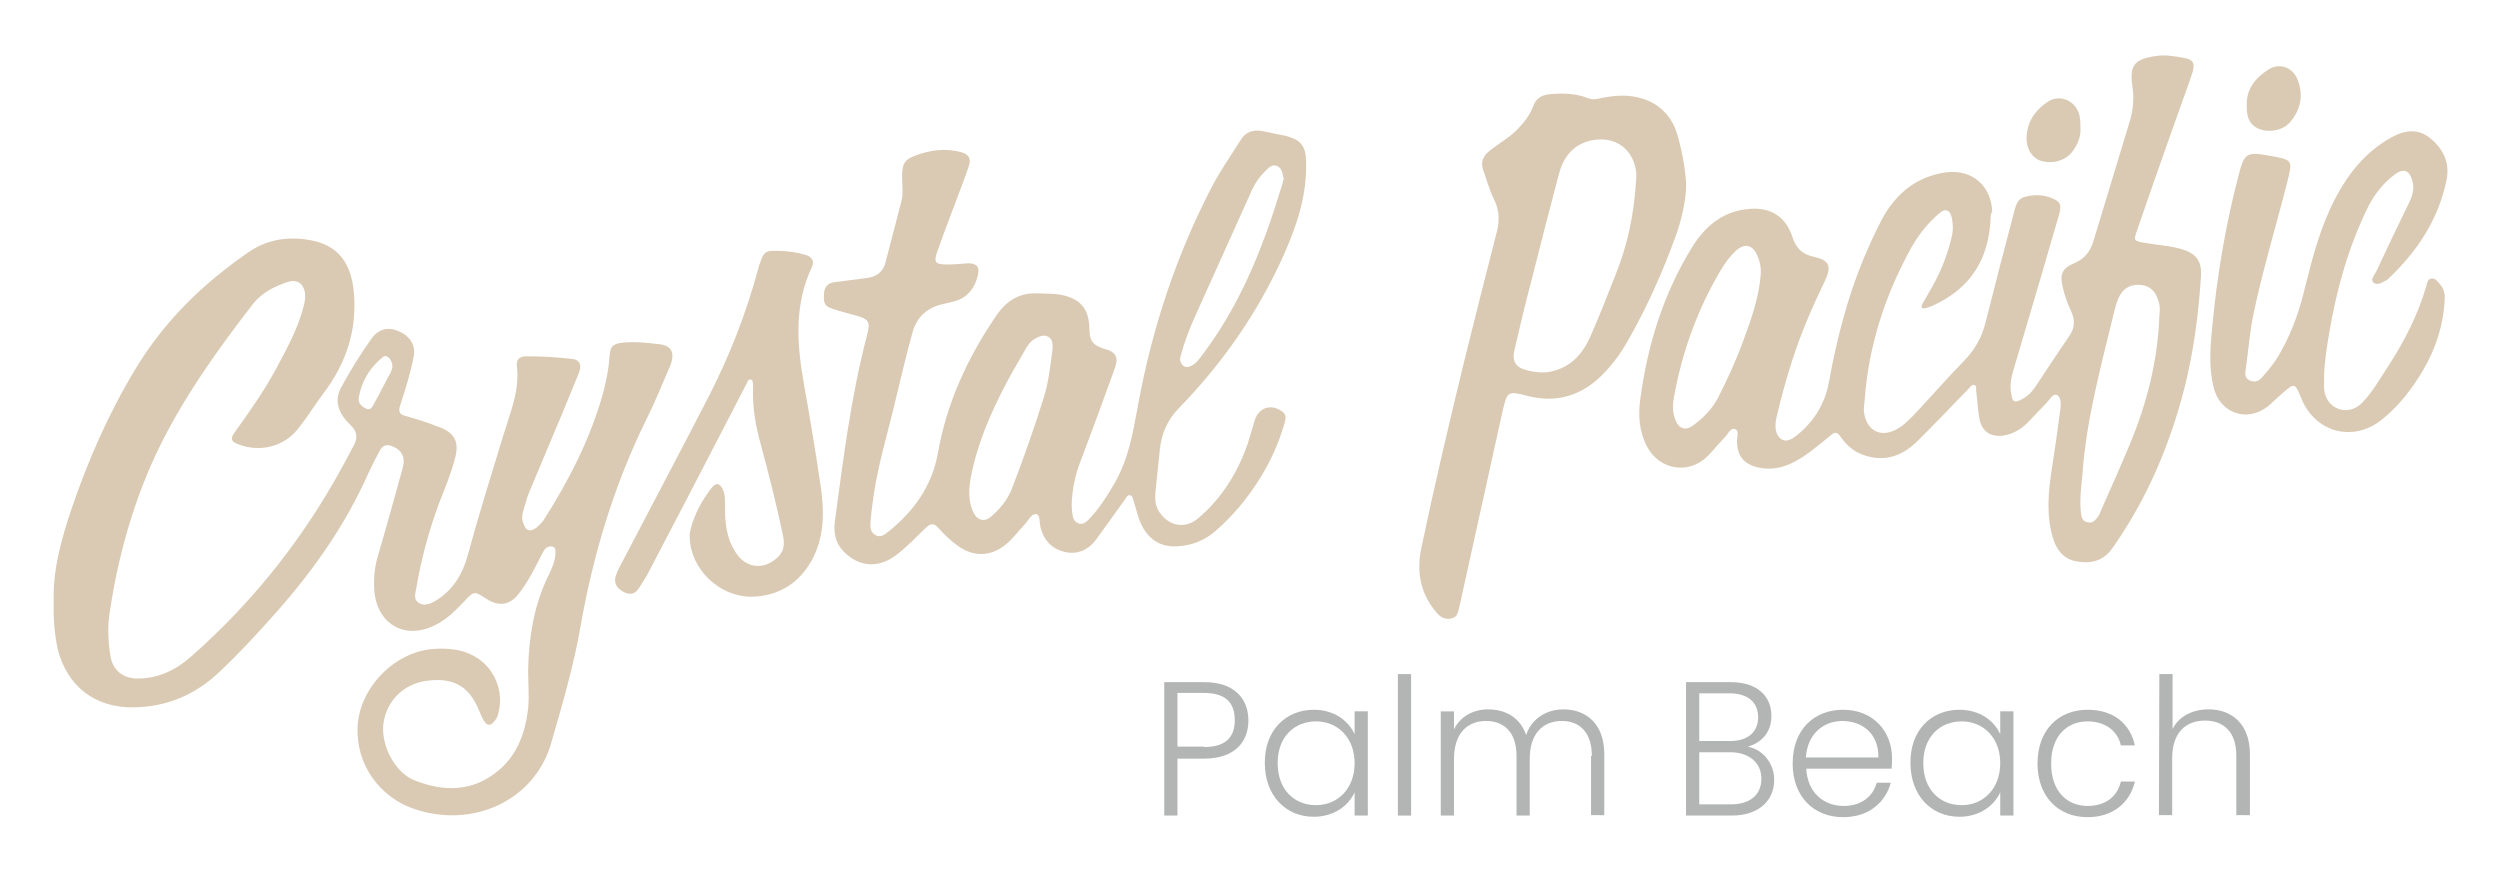 <?xml version="1.0" encoding="utf-8"?>
<!-- Generator: Adobe Illustrator 25.0.1, SVG Export Plug-In . SVG Version: 6.00 Build 0)  -->
<svg version="1.1" id="Layer_1" xmlns="http://www.w3.org/2000/svg" xmlns:xlink="http://www.w3.org/1999/xlink" x="0px" y="0px"
	 viewBox="0 0 623.8 217.4" style="enable-background:new 0 0 623.8 217.4;" xml:space="preserve">
<style type="text/css">
	.st0{fill:#DACAB3;}
	.st1{fill:#B3B4B4;}
</style>
<g>
	<g>
		<path class="st0" d="M13.4,150.6c-0.3-8.1,1.8-15.7,4.3-23.2c4.2-12.4,9.4-24.3,16.2-35.5C41.1,80,50.8,70.6,62.2,62.8
			c4.7-3.2,10.1-3.9,15.6-2.8c6.6,1.3,9.9,5.7,10.5,13.1c0.8,9.3-1.9,17.4-7.4,24.8c-2.2,2.9-4.1,6-6.3,8.8
			c-3.6,4.8-9.8,6.3-15.3,4.1c-1.5-0.6-1.9-1.3-0.9-2.7c3.8-5.3,7.5-10.5,10.6-16.3c2.7-5,5.4-10,6.8-15.5c0.3-1.2,0.5-2.4,0.2-3.7
			c-0.5-2-2-2.9-4-2.3c-3.5,1.1-6.8,2.8-9,5.7c-9.2,11.9-17.9,24.1-24.3,37.8c-5.8,12.6-9.4,25.8-11.4,39.5
			c-0.5,3.5-0.3,7.1,0.3,10.6c0.6,3.3,3,5.3,6.4,5.4c5.3,0.1,9.7-2,13.6-5.4c14.2-12.5,26-26.9,35.5-43.3c1.8-3.1,3.5-6.3,5.2-9.5
			c1-1.9,0.8-3.4-0.7-4.9c-0.8-0.8-1.6-1.6-2.2-2.6c-1.4-2.2-1.6-4.6-0.3-6.9c2.3-4.2,4.8-8.3,7.6-12.2c1.7-2.4,4.1-3,6.7-1.9
			c3,1.3,4.4,3.6,3.8,6.5c-0.8,4.2-2.1,8.2-3.4,12.2c-0.4,1.5-0.1,2.1,1.4,2.5c2.9,0.8,5.7,1.7,8.5,2.8c3.7,1.4,4.9,3.7,3.9,7.5
			c-1,4-2.6,7.8-4.1,11.6c-2.5,6.8-4.4,13.8-5.6,20.9c-0.2,1.2-0.8,2.8,0.4,3.7c1.4,1.1,3,0.4,4.4-0.4c4.3-2.6,6.7-6.6,8-11.3
			c2.7-10,5.8-19.8,8.8-29.7c1.3-4.3,3-8.5,3.5-13c0.1-1.4,0.2-2.7,0-4.1c-0.3-1.9,0.4-2.9,2.3-2.9c3.9,0,7.9,0.2,11.7,0.7
			c1.6,0.2,2.2,1.5,1.5,3.3c-1.5,3.8-3.1,7.5-4.6,11.2c-2.6,6.3-5.3,12.5-7.9,18.8c-0.6,1.5-1,3.2-1.5,4.8c-0.3,1-0.3,2,0.1,2.9
			c0.6,1.9,1.6,2.2,3.2,1.1c0.6-0.5,1.2-1.1,1.7-1.7c6.4-10,11.8-20.5,15-32c0.8-3,1.4-6.1,1.6-9.2c0.2-2.4,0.8-3,3.2-3.3
			c3.1-0.3,6.2,0,9.3,0.4c3,0.3,3.9,2.3,2.6,5.4c-1.9,4.4-3.7,8.9-5.8,13.1c-8.1,16.4-13.3,33.6-16.5,51.6
			c-1.7,10-4.6,19.8-7.4,29.5c-4.1,14.2-19.5,21.4-34.3,16.3c-8.6-3-14.2-11-14-20c0.2-10,9.3-19.4,19.3-19.9
			c3.3-0.2,6.6,0.1,9.6,1.7c5.2,2.7,7.8,8.9,6.2,14.5c-0.1,0.5-0.3,1-0.6,1.4c-1.2,1.8-2.3,1.8-3.2-0.1c-0.4-0.7-0.7-1.5-1-2.2
			c-2.4-5.8-6.1-8.1-12.5-7.4c-6,0.6-10.4,4.8-11.3,10.5c-0.8,5.4,2.7,12.4,7.7,14.4c7.3,2.9,14.5,2.9,20.8-2.3
			c4.9-4,6.9-9.6,7.6-15.8c0.3-3.4-0.1-6.7,0-10.1c0.2-7.9,1.5-15.5,4.9-22.6c0.9-1.8,1.8-3.7,1.9-5.8c0-0.7,0.1-1.5-0.7-1.7
			s-1.5,0.1-2,0.7c-0.4,0.6-0.7,1.2-1,1.8c-1.6,3.2-3.3,6.5-5.5,9.3s-4.9,3.2-7.9,1.3c-3.2-2.1-3.2-2.1-5.8,0.7
			c-2,2.1-4,4.1-6.6,5.5c-7.6,4.2-14.9,0.4-15.7-8.2c-0.2-2.7,0-5.5,0.7-8.1c2.2-7.5,4.3-15.1,6.4-22.7c0.7-2.5-0.2-4.4-2.5-5.3
			c-1.3-0.6-2.5-0.4-3.2,1c-1,1.8-1.9,3.6-2.8,5.5c-5.7,12.9-13.7,24.3-23,34.8c-4.6,5.2-9.3,10.3-14.3,15c-6,5.7-13.2,8.7-21.4,8.8
			c-9.6,0.1-16.5-5.2-18.9-14.5C13.6,158.2,13.3,154.3,13.4,150.6z M202.5,139.9c3.1-5.6,3.2-11.6,2.4-17.7c-1.3-9-2.8-18-4.4-26.9
			c-1.7-9.8-2.3-19.4,2.1-28.7c0.7-1.5-0.1-2.6-1.6-3c-2.8-0.8-5.6-1.1-8.5-1c-1.2,0-2,0.7-2.4,1.8c-0.3,0.9-0.7,1.7-0.9,2.6
			c-3,11.2-7.2,21.9-12.5,32.2c-7.2,14-14.6,27.9-21.9,41.9c-0.5,0.9-0.9,1.8-1.2,2.7c-0.5,1.8,0.4,3.2,2.4,4.1
			c1.7,0.7,2.7,0,3.6-1.4c0.6-1,1.2-1.9,1.8-2.9c6.3-12,12.6-24.1,18.8-36.1c2-3.9,4.1-7.9,6.1-11.8c0.2-0.4,0.4-1.1,1-1
			s0.5,0.8,0.6,1.2c0,0.2,0,0.5,0,0.7c-0.2,4.8,0.6,9.5,1.9,14.2c2,7.4,3.9,14.9,5.5,22.5c0.5,2.1,0.5,4.1-1.2,5.7
			c-3.4,3.3-7.9,2.9-10.5-1.1c-0.9-1.4-1.6-2.9-2-4.6c-0.7-2.6-0.7-5.2-0.7-7.8c0-1.1,0-2.2-0.5-3.3c-0.8-1.7-1.7-1.9-2.9-0.4
			c-2.3,3-4.1,6.3-5.1,9.9c-0.2,0.8-0.4,1.6-0.3,2.4c0.2,7.9,7.3,14.7,15.2,14.8C193.9,148.8,199.1,145.9,202.5,139.9z M96.8,89.1
			c-0.5-0.4-0.9-0.3-1.4,0.1c-3.2,2.6-5.2,6-5.9,10.1c-0.2,1.4,0.9,2.2,1.9,2.7c1.2,0.5,1.6-0.7,2-1.4c1.4-2.5,2.7-5.2,4.1-7.7
			c0.2-0.4,0.3-0.9,0.4-1.2C98,90.6,97.4,89.5,96.8,89.1z"/>
		<path class="st0" d="M496.7,54.4c-0.4,10.1-4.9,17.5-14.3,21.8c-0.6,0.3-1.3,0.5-1.9,0.7c-1,0.2-1.3-0.2-0.8-1.1
			c0.8-1.4,1.6-2.8,2.4-4.2c2.3-4.1,4-8.4,5-13c0.3-1.5,0.2-2.9-0.1-4.3c-0.4-2-1.7-2.4-3.2-1c-2.8,2.4-5.1,5.3-6.9,8.5
			c-6.5,11.8-10.6,24.3-11.6,37.7c-0.1,1.3-0.4,2.6-0.1,3.9c0.8,4.1,4,5.7,7.7,3.9c2.4-1.2,4.1-3.2,5.9-5.1
			c3.8-4.1,7.5-8.3,11.4-12.3c2.6-2.7,4.3-5.8,5.2-9.3c2.3-9.1,4.6-18.1,7-27.1c0.5-1.8,0.7-3.8,2.9-4.4c2.7-0.7,5.4-0.5,7.8,0.9
			c1.4,0.8,1,2.3,0.7,3.5c-1.5,5-2.9,10-4.4,15.1c-2.4,8.1-4.8,16.2-7.2,24.4c-0.6,2-0.7,4-0.2,6.1c0.2,1,0.7,1.3,1.7,0.9
			c1.7-0.7,3.1-1.9,4.1-3.4c2.8-4.2,5.6-8.5,8.5-12.7c1.4-2,1.5-4,0.5-6.2c-0.9-1.9-1.6-3.9-2.1-6c-0.8-3.2-0.2-4.7,2.8-6
			c2.7-1.1,4.1-3,4.9-5.7c3-10,6.1-20,9.1-30c0.8-2.7,1-5.5,0.6-8.3c-0.8-5.4,0.4-6.9,5.7-7.7c2.3-0.4,4.6,0,6.9,0.4
			c2.6,0.4,3.1,1.4,2.3,3.9c-1.4,4.2-3,8.4-4.5,12.7c-3.1,8.8-6.2,17.5-9.2,26.3c-1,2.8-0.9,2.8,1.9,3.3c3.2,0.6,6.5,0.7,9.6,1.7
			c3.3,1.1,4.6,3,4.4,6.5c-0.6,9.4-1.8,18.7-4.1,27.9c-3.7,14.4-9.4,27.9-18.1,40.2c-2.2,3.1-5.3,3.8-8.7,3.2
			c-3.2-0.5-5.1-2.7-6-5.7c-1.8-5.8-1.2-11.7-0.3-17.6c0.7-4.6,1.4-9.2,2-13.9c0.2-1.5,0.5-3.6-0.7-4.3c-1.1-0.6-2,1.4-3,2.3
			c-1.5,1.5-2.9,3.1-4.4,4.6c-1.7,1.7-3.8,2.9-6.2,3.2c-3.1,0.4-5.2-1.1-5.8-4.2c-0.4-2.3-0.5-4.6-0.8-6.9c-0.1-0.5,0.2-1.3-0.4-1.5
			c-0.7-0.3-1.1,0.5-1.5,0.9c-4.3,4.4-8.5,8.9-12.9,13.2c-3.9,3.8-8.4,5.2-13.7,3.2c-2.3-0.9-4-2.5-5.4-4.5
			c-0.8-1.2-1.5-1.1-2.5-0.2c-3.1,2.5-6.1,5.2-9.7,6.9c-2.7,1.3-5.6,1.7-8.5,1c-3.5-0.9-5-2.9-5.1-6.4c0-1.1,0.6-2.7-0.4-3.1
			c-1.2-0.5-1.8,1.2-2.6,2c-1.5,1.5-2.8,3.2-4.3,4.7c-4.7,4.7-12,3.5-15.1-2.3c-2-3.8-2.3-7.9-1.7-12c1.8-13.4,5.7-26.1,12.9-37.8
			c3.4-5.5,8-9.2,14.7-9.6c5.1-0.3,8.7,2.1,10.3,6.9c0.9,2.9,2.5,4.5,5.5,5.1c3.8,0.9,4.4,2.3,2.6,6.1c-3.1,6.4-5.9,12.9-8.1,19.7
			c-1.5,4.8-2.9,9.6-4,14.6c-0.4,2-0.2,4.1,1.3,5.1c1.6,1,3.3-0.5,4.6-1.6c3.9-3.4,6.4-7.7,7.3-12.9c1.9-10.4,4.5-20.6,8.5-30.3
			c1.5-3.6,3.1-7.1,4.9-10.5c3.5-6.2,8.6-10.3,15.8-11.3c6.5-0.8,11.3,3.4,11.5,9.9C496.7,53.2,496.7,53.8,496.7,54.4z M581.2,83
			c1.8-10.7,4.7-21.1,9.5-31c1.6-3.3,3.9-6.3,6.9-8.5c2.1-1.6,3.6-1,4.3,1.5c0.6,2,0.1,3.8-0.8,5.6c-2.8,5.7-5.5,11.4-8.2,17.2
			c-0.4,0.8-1.5,1.9-0.7,2.7c1,0.8,2.2,0,3.3-0.6c0.2-0.1,0.3-0.2,0.4-0.3c7.3-6.9,12.6-14.9,14.6-24.9c0.8-4.1-0.9-7.6-4.1-10.2
			c-3.2-2.6-6.6-2-9.9-0.1c-6.2,3.5-10.4,8.7-13.7,14.9c-3.7,7-5.7,14.6-7.6,22.2c-1.3,5.5-3.1,10.9-5.9,15.9
			c-1.3,2.5-3,4.7-4.9,6.8c-0.8,0.9-1.9,1.3-3.1,0.7c-1-0.5-1.2-1.4-1-2.4c0.7-4.7,1-9.5,2-14.2c2.3-11,5.6-21.8,8.4-32.8
			c1.4-5.6,1.4-5.6-4.2-6.6c-6-1.1-6.5-0.8-8,5.1c-3.2,12.3-5.3,24.8-6.5,37.5c-0.5,5-0.9,10,0.3,15c1.5,6.6,8.4,9.1,13.7,4.8
			c1.1-0.9,2.1-2,3.2-2.9c3.4-3,3.4-3,5.1,1.2c3.5,8.3,12.8,10.8,19.9,5.2c4.3-3.4,7.6-7.7,10.4-12.4c3.2-5.5,5.1-11.3,5.4-17.7
			c0.1-1.4-0.2-2.7-1.2-3.8c-0.6-0.7-1.1-1.5-2.1-1.4s-1.1,1.2-1.3,1.9c-2.1,7.3-5.6,14-9.7,20.3c-2,3-3.7,6.1-6.2,8.7
			c-3.1,3.3-8,2.2-9.3-1.9c-0.5-1.5-0.2-3-0.3-4.5C580,90.2,580.6,86.6,581.2,83z M563.1,31.9c2.6,1.4,6.5,0.8,8.4-1.5
			c2.6-3.1,3.3-6.7,1.8-10.5c-1.2-3.1-4.5-4.3-7.2-2.6c-3.2,2-5.6,4.8-5.5,8.9C560.6,28.5,560.8,30.6,563.1,31.9z M518.6,28
			c-1.2-3.1-4.7-4.4-7.5-2.7c-3,1.9-5,4.6-5.4,8.3c-0.3,3,1,5.5,3.2,6.4c2.9,1.1,6.5,0.2,8.3-2.3c1.3-1.8,2.1-3.8,1.9-6
			C519.1,30.5,519.1,29.2,518.6,28z M538.4,74.6c-0.7-2-2-3.3-4.2-3.5s-4,0.5-5.2,2.5c-0.6,1.1-1,2.3-1.3,3.5
			c-3.3,13.7-7.1,27.2-8.1,41.3c-0.3,3.3-0.8,6.7-0.3,10c0.1,0.9,0.5,1.7,1.5,1.9c1.1,0.3,1.8-0.2,2.4-1c0.4-0.5,0.7-1,0.9-1.6
			c2.4-5.4,4.8-10.8,7.1-16.3c4.4-10.4,7.2-21.2,7.6-32.5C539,77.5,539,76,538.4,74.6z M438.5,63.8c-1.2-2.8-3.2-3.2-5.4-1.2
			c-1.5,1.4-2.7,3.1-3.8,4.9c-5.9,10-9.7,20.7-11.7,32.1c-0.3,1.8-0.2,3.6,0.5,5.3c0.8,2.1,2.6,2.6,4.3,1.3c2.6-1.9,4.8-4.1,6.3-7
			c2.4-4.7,4.6-9.5,6.4-14.5c1.9-5.1,3.7-10.3,4.2-15.8C439.5,67.1,439.2,65.4,438.5,63.8z"/>
		<path class="st0" d="M325.9,40.7c0.2,8.2-2.4,15.8-5.7,23.2c-6.4,14.2-15.2,26.8-26.1,38c-2.8,2.9-4.3,6.3-4.7,10.3
			c-0.3,3.2-0.7,6.4-1,9.6c-0.2,2.1-0.4,4.1,0.9,6c2.4,3.5,6.4,4.3,9.7,1.5c5.9-5,9.9-11.5,12.4-18.8c0.6-1.9,1.1-3.8,1.7-5.7
			c1.1-3.3,4.3-4.1,7-2c0.9,0.7,0.7,1.6,0.5,2.5c-1.5,5.3-3.7,10.2-6.7,14.8c-2.9,4.6-6.4,8.7-10.5,12.3c-2.7,2.4-5.9,3.7-9.5,3.9
			c-4,0.3-7-1.4-8.9-5c-1.1-2.1-1.5-4.4-2.2-6.5c-0.2-0.5-0.2-1.1-0.8-1.2c-0.7-0.2-0.9,0.5-1.2,0.9c-2.4,3.3-4.8,6.7-7.2,10
			c-2,2.7-4.7,4-8,3.2s-5.2-3-6-6.2c0-0.1,0-0.1,0-0.2c-0.3-1,0-2.8-1-3c-1.2-0.2-1.9,1.4-2.7,2.3c-1.7,1.8-3.2,3.9-5.1,5.4
			c-3.7,2.9-7.9,3-11.8,0.2c-1.8-1.3-3.4-2.8-4.8-4.4c-1.2-1.4-2-1.2-3.2-0.1c-2.4,2.3-4.7,4.8-7.4,6.8c-4.4,3.4-9.4,3-13.2-1
			c-2-2.1-2.4-4.6-2.1-7.3c2.1-15.5,4-31.1,8-46.4c1-3.7,0.5-4.2-3.2-5.2c-1.7-0.5-3.5-0.9-5.2-1.5c-2.2-0.7-2.4-1.3-2.3-3.8
			c0.1-1.8,1-2.7,2.7-2.9c2.6-0.3,5.2-0.7,7.8-1s4.3-1.5,4.9-4.1c1.3-5,2.6-10,3.9-15c0.6-2.3,0.1-4.6,0.2-6.9
			c0.1-2.6,0.7-3.6,3.1-4.5c3.8-1.5,7.7-2,11.7-0.9c1.8,0.5,2.4,1.5,1.9,3.2s-1.2,3.4-1.8,5.1c-2,5.4-4.1,10.7-6,16.1
			c-1.1,3.1-0.8,3.6,2.5,3.6c1.7,0,3.4-0.2,5-0.3c2.2,0,3,0.9,2.5,3c-0.7,2.9-2.3,5.3-5.3,6.3c-1,0.3-2,0.6-3.1,0.8
			c-4,0.8-6.8,3.1-7.9,7.1c-1.6,5.8-3,11.7-4.4,17.6c-2,8.4-4.6,16.7-5.6,25.3c-0.2,1.5-0.4,3-0.5,4.5c-0.1,1.2,0,2.5,1.2,3.2
			s2.2,0,3.1-0.7c6.4-5.1,11-11.4,12.5-19.6c2.2-12.7,7.5-24.1,14.7-34.6c2.5-3.6,5.7-5.6,10.2-5.4c2,0.1,4,0,6,0.4
			c4.5,0.9,6.7,3.3,6.9,7.9c0.1,0.9,0,1.9,0.3,2.8c0.5,1.6,1.8,2.2,3.3,2.7c3.1,0.8,3.8,2.1,2.7,5.1c-2.8,7.8-5.7,15.6-8.6,23.3
			c-1.3,3.4-2,6.9-2.1,10.6c0,0.8,0.1,1.6,0.2,2.4c0.1,1,0.5,1.8,1.5,2.2c1.1,0.4,1.8-0.3,2.5-0.9c2.7-2.8,4.7-6,6.6-9.3
			c3.4-5.9,4.5-12.5,5.7-19c3.5-19.3,9.6-37.8,18.7-55.2c2.1-3.9,4.6-7.5,7-11.3c1.2-2,3.1-2.6,5.3-2.2c2,0.4,3.9,0.8,5.9,1.2
			C324.7,34.9,325.9,36.5,325.9,40.7z M261.5,84c-1.2-0.6-2.3,0-3.4,0.6c-1,0.6-1.6,1.5-2.2,2.5c-1.6,2.8-3.2,5.5-4.7,8.3
			c-4,7.6-7.4,15.4-9,23.9c-0.5,2.9-0.6,5.7,0.6,8.4c1,2.2,2.9,2.7,4.6,1.1c2.2-1.9,4-4.1,5.1-6.9c2.9-7.5,5.6-15.2,8-22.9
			c1.2-3.9,1.6-7.9,2.1-11.7C262.7,85.9,262.7,84.6,261.5,84z M318.6,41.4c-1.2-0.5-2.1,0.5-2.9,1.3c-1.4,1.4-2.5,2.9-3.3,4.7
			c-4.7,10.4-9.4,20.9-14.1,31.3c-1.5,3.3-2.8,6.7-3.7,10.1c-0.3,0.9-0.1,1.8,0.6,2.4c0.8,0.7,1.6,0.3,2.4-0.1
			c1-0.6,1.6-1.5,2.3-2.4c9.5-12.5,15.2-26.8,19.7-41.6c0.3-0.8,0.5-1.7,0.7-2.5C320,43.3,319.9,41.9,318.6,41.4z"/>
		<path class="st0" d="M420.7,47.1c-0.2,3.6-1.1,7.6-2.5,11.6c-3.3,9.1-7.2,17.9-12,26.3c-2.1,3.7-4.7,7.2-8,10
			c-5,4.2-10.7,5.4-17,3.8c-5.1-1.3-5.1-1.2-6.3,3.9c-3.6,16.3-7.2,32.6-10.8,48.9c-0.3,1.2-0.5,2.4-1.9,2.7
			c-1.6,0.4-2.8-0.3-3.8-1.5c-4.1-4.8-5-10.4-3.7-16.3c3.3-15.7,7-31.4,10.8-47c2.6-10.6,5.3-21.1,8-31.7c0.7-2.7,0.6-5.3-0.6-7.8
			c-1.2-2.4-1.9-5-2.8-7.5c-0.7-2-0.1-3.5,1.5-4.8c2.2-1.8,4.8-3.2,6.8-5.2c1.8-1.8,3.3-3.7,4.2-6.1c0.7-1.9,2.1-2.7,4.1-2.9
			c3.3-0.3,6.5-0.2,9.6,1c1.1,0.5,2.3,0.2,3.5-0.1c2.8-0.5,5.5-0.8,8.4-0.2c4.5,0.9,7.8,3.4,9.7,7.6C419.2,35,420.9,43.1,420.7,47.1
			z M408.3,43.3c-0.6-6.2-5.4-9.6-11.5-8.2c-4.5,1.1-6.8,4.3-7.9,8.6c-2.3,8.8-4.6,17.6-6.8,26.4c-1.5,5.7-2.9,11.5-4.2,17.2
			c-0.7,2.8,0.3,4.4,3.1,5.1c1.6,0.4,3.2,0.6,4.8,0.5c5.7-0.7,9-4.3,11.1-9.1c2.2-5,4.2-10.1,6.2-15.2c3-7.4,4.6-15.1,5.1-23.1
			C408.3,44.8,408.3,44,408.3,43.3z"/>
	</g>
	<g>
		<path class="st1" d="M300.4,189.3h-6.6v14.2h-3.3v-33.3h9.9c7.6,0,11.1,4.1,11.1,9.6C311.5,185.1,308.1,189.3,300.4,189.3z
			 M300.4,186.4c5.6,0,7.7-2.6,7.7-6.7c0-4.3-2.2-6.8-7.7-6.8h-6.6v13.4h6.6V186.4z"/>
		<path class="st1" d="M327.8,177.1c5.2,0,8.7,2.8,10.2,6.1v-5.7h3.3v26H338v-5.8c-1.5,3.3-5.1,6.1-10.2,6.1
			c-7,0-12.2-5.3-12.2-13.4C315.5,182.3,320.8,177.1,327.8,177.1z M328.4,180c-5.4,0-9.6,3.8-9.6,10.4c0,6.6,4.1,10.5,9.6,10.5
			c5.3,0,9.6-4,9.6-10.5C338,184,333.7,180,328.4,180z"/>
		<path class="st1" d="M348.8,168.2h3.3v35.3h-3.3V168.2z"/>
		<path class="st1" d="M397.2,188.6c0-5.8-3-8.7-7.5-8.7c-4.7,0-8,3.1-8,9.5v14.1h-3.3v-14.9c0-5.8-3-8.7-7.6-8.7
			c-4.7,0-8,3.1-8,9.5v14.1h-3.3v-26h3.3v4.5c1.6-3.3,4.9-5,8.5-5c4.3,0,8,2,9.5,6.4c1.4-4.2,5.2-6.4,9.3-6.4
			c5.7,0,10.2,3.6,10.2,11.2v15.2H397v-14.8L397.2,188.6L397.2,188.6z"/>
		<path class="st1" d="M432.1,203.5h-11.4v-33.3h11.1c6.9,0,10.2,3.7,10.2,8.4c0,4.4-2.7,6.8-5.9,7.7c3.7,0.7,6.6,4.1,6.6,8.3
			C442.7,199.6,439,203.5,432.1,203.5z M431.5,173H424v11.9h7.7c4.5,0,7-2.3,7-6C438.6,175.3,436.3,173,431.5,173z M431.7,187.7H424
			v13h7.9c4.8,0,7.6-2.4,7.6-6.4S436.4,187.7,431.7,187.7z"/>
		<path class="st1" d="M459.9,203.9c-7.3,0-12.6-5.1-12.6-13.4c0-8.3,5.2-13.4,12.6-13.4c7.5,0,12.2,5.4,12.2,12.1
			c0,1,0,1.7-0.1,2.6h-21.3c0.3,6.1,4.5,9.3,9.3,9.3c4.4,0,7.3-2.3,8.3-5.8h3.5C470.5,200.1,466.4,203.9,459.9,203.9z M450.6,189
			h18.1c0.1-6.1-4.2-9.1-9-9.1C455.1,179.9,451,183,450.6,189z"/>
		<path class="st1" d="M488.9,177.1c5.2,0,8.7,2.8,10.2,6.1v-5.7h3.3v26h-3.3v-5.8c-1.5,3.3-5.1,6.1-10.2,6.1
			c-7,0-12.2-5.3-12.2-13.4C476.6,182.3,481.8,177.1,488.9,177.1z M489.5,180c-5.4,0-9.6,3.8-9.6,10.4c0,6.6,4.1,10.5,9.6,10.5
			c5.3,0,9.6-4,9.6-10.5C499.1,184,494.8,180,489.5,180z"/>
		<path class="st1" d="M520.9,177.1c6.5,0,10.6,3.5,11.8,8.9h-3.5c-0.8-3.7-4-6-8.3-6c-5,0-9.1,3.5-9.1,10.5
			c0,7.1,4.1,10.6,9.1,10.6c4.3,0,7.4-2.2,8.3-6.1h3.5c-1.2,5.2-5.4,8.9-11.8,8.9c-7.3,0-12.5-5.1-12.5-13.4
			C508.4,182.2,513.6,177.1,520.9,177.1z"/>
		<path class="st1" d="M538.8,168.2h3.3v13.7c1.6-3.2,5-4.9,9-4.9c5.7,0,10.3,3.6,10.3,11.2v15.2H558v-14.9c0-5.8-3.1-8.7-7.8-8.7
			c-4.8,0-8.2,3-8.2,9.4v14.2h-3.3L538.8,168.2L538.8,168.2z"/>
	</g>
</g>
</svg>
